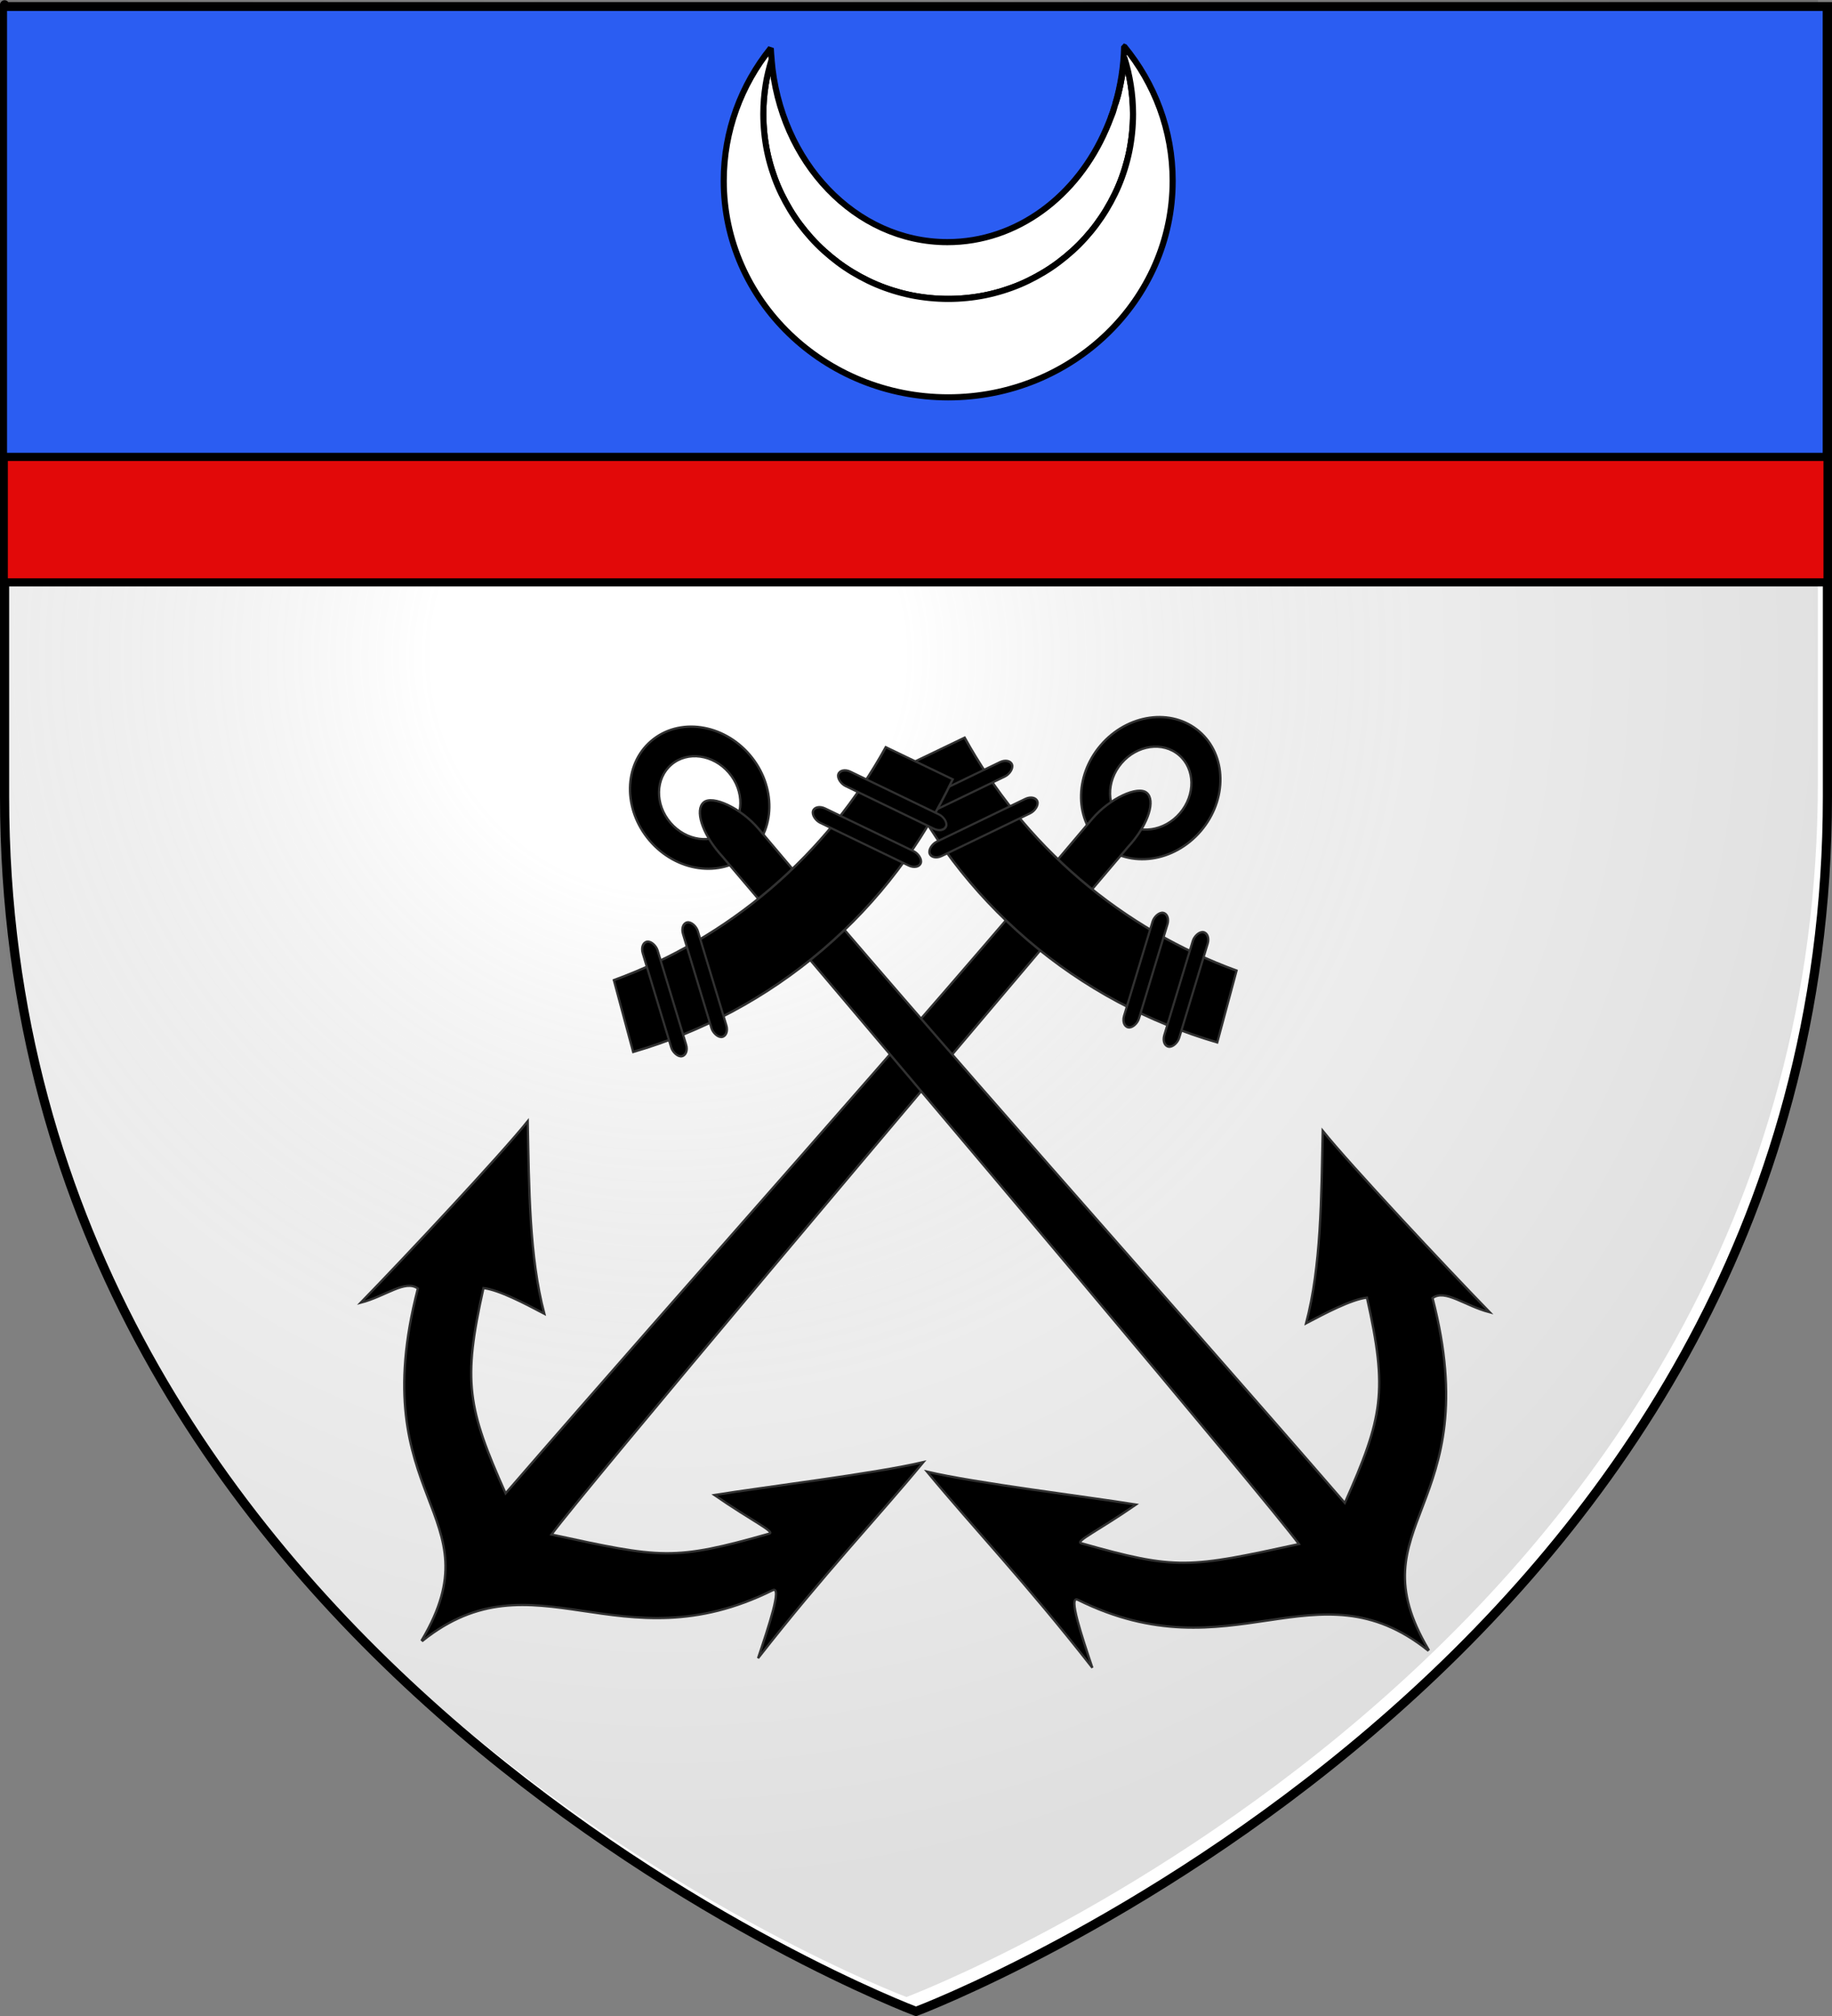 <?xml version="1.0" encoding="UTF-8" standalone="no"?>
<!-- Created with Inkscape (http://www.inkscape.org/) -->

<svg
   xmlns:dc="http://purl.org/dc/elements/1.1/"
   xmlns:cc="http://creativecommons.org/ns#"
   xmlns:rdf="http://www.w3.org/1999/02/22-rdf-syntax-ns#"
   xmlns:svg="http://www.w3.org/2000/svg"
   xmlns="http://www.w3.org/2000/svg"
   xmlns:xlink="http://www.w3.org/1999/xlink"
   xmlns:sodipodi="http://sodipodi.sourceforge.net/DTD/sodipodi-0.dtd"
   xmlns:inkscape="http://www.inkscape.org/namespaces/inkscape"
   version="1.0"
   width="600"
   height="660"
   id="svg2"
   inkscape:version="0.48.1 "
   sodipodi:docname="Blason Francois L'Archiver.svg">
  <rect width="100%" height="100%" fill="#808080" stroke="none"/>
  <sodipodi:namedview
     pagecolor="#ffffff"
     bordercolor="#666666"
     borderopacity="1"
     objecttolerance="10"
     gridtolerance="10"
     guidetolerance="10"
     inkscape:pageopacity="0"
     inkscape:pageshadow="2"
     inkscape:window-width="1280"
     inkscape:window-height="747"
     id="namedview90"
     showgrid="false"
     inkscape:zoom="0.56354268"
     inkscape:cx="503.87424"
     inkscape:cy="521.28428"
     inkscape:window-x="-4"
     inkscape:window-y="-4"
     inkscape:window-maximized="1"
     inkscape:current-layer="svg2" />
  <defs
     id="defs6">
    <linearGradient
       id="linearGradient2893">
      <stop
         id="stop2895"
         style="stop-color:#ffffff;stop-opacity:0.314"
         offset="0" />
      <stop
         id="stop2897"
         style="stop-color:#ffffff;stop-opacity:0.251"
         offset="0.19" />
      <stop
         id="stop2901"
         style="stop-color:#6b6b6b;stop-opacity:0.125"
         offset="0.6" />
      <stop
         id="stop2899"
         style="stop-color:#000000;stop-opacity:0.125"
         offset="1" />
    </linearGradient>
    <radialGradient
       cx="221.445"
       cy="226.331"
       r="300"
       fx="221.445"
       fy="226.331"
       id="radialGradient3163"
       xlink:href="#linearGradient2893"
       gradientUnits="userSpaceOnUse"
       gradientTransform="matrix(1.353,0,0,1.349,-77.629,-85.747)" />
    <radialGradient
       inkscape:collect="always"
       xlink:href="#linearGradient2893"
       id="radialGradient3070"
       gradientUnits="userSpaceOnUse"
       gradientTransform="matrix(1.353,0,0,1.349,-80.755,-90.461)"
       cx="221.445"
       cy="226.331"
       fx="221.445"
       fy="226.331"
       r="300" />
  </defs>
  <path
     inkscape:connector-curvature="0"
     style="fill:#ffffff;fill-opacity:1;fill-rule:evenodd;stroke:none"
     id="path2855"
     d="m 300,658.5 c 0,0 298.5,-112.32 298.5,-397.772 0,-285.452 0,-258.552 0,-258.552 l -597,0 0,258.552 C 1.5,546.18 300,658.5 300,658.5 z" />
  <rect
     style="fill:none;stroke:none"
     id="rect7092"
     y="-7.1054274e-015"
     x="0"
     height="660"
     width="600" />
  <path
     inkscape:connector-curvature="0"
     style="fill:url(#radialGradient3070);fill-opacity:1;fill-rule:evenodd;stroke:none"
     id="path2875"
     d="m 296.874,653.785 c 0,0 298.5,-112.32 298.5,-397.772 0,-285.452 0,-258.552 0,-258.552 l -597,0 0,258.552 c 0,285.452 298.5,397.772 298.5,397.772 z" />
  <g
     id="layer1"
     style="display:inline">
    <path
       d="M 300,658.5 C 300,658.5 1.5,546.18 1.5,260.728 C 1.5,-24.723 1.5,2.176 1.5,2.176 L 598.5,2.176 L 598.5,260.728 C 598.5,546.18 300,658.5 300,658.5 z"
       id="path1411"
       style="opacity:1;fill:none;fill-opacity:1;fill-rule:evenodd;stroke:#000000;stroke-width:3;stroke-linecap:butt;stroke-linejoin:miter;stroke-miterlimit:4;stroke-dasharray:none;stroke-opacity:1" />
  </g>
  <path
     style="fill:#e20909;fill-opacity:1;fill-rule:evenodd;stroke:#000000;stroke-width:2.678;stroke-linecap:round;stroke-linejoin:round;stroke-miterlimit:4;stroke-opacity:1;stroke-dashoffset:0;display:inline"
     d="m 598.55,43.345 -149.331,0 -149.331,0 -149.331,0 -149.331,0 0,36.831 0,36.831 0,36.831 0,36.831 149.331,0 149.331,0 149.331,0 149.331,0 0,-36.831 0,-36.831 0,-36.831 0,-36.831 z"
     id="rect4037-1"
     sodipodi:nodetypes="ccccccccccccccccc"
     inkscape:connector-curvature="0" />
  <path
     style="fill:#2b5df2;fill-opacity:1;fill-rule:evenodd;stroke:#000000;stroke-width:2.678;stroke-linecap:round;stroke-linejoin:round;stroke-miterlimit:4;stroke-opacity:1;stroke-dashoffset:0;display:inline"
     d="m 598.287,2.251 -149.331,0 -149.331,0 -149.331,0 -149.331,0 0,36.831 0,36.831 0,36.831 0,36.831 149.331,0 149.331,0 149.331,0 149.331,0 0,-36.831 0,-36.831 0,-36.831 0,-36.831 z"
     id="rect4037"
     sodipodi:nodetypes="ccccccccccccccccc"
     inkscape:connector-curvature="0" />
  <g
     id="g3932"
     transform="matrix(0.566,0.484,-0.484,0.566,-71.058,-177.383)"
     style="fill:#000000;fill-opacity:1;stroke:#313131;stroke-opacity:1;stroke-width:1;stroke-miterlimit:4;stroke-dasharray:none">
    <path
       inkscape:connector-curvature="0"
       id="path9478"
       d="m 837.104,20.626 c -15.999,0 -28.984,14.7 -28.984,32.813 0,18.113 12.985,32.813 28.984,32.813 15.999,0 28.984,-14.7 28.984,-32.813 0,-18.113 -12.985,-32.813 -28.984,-32.813 z m 0,13.682 c 9.333,0 16.919,8.566 16.919,19.132 2e-5,10.566 -7.586,19.154 -16.919,19.154 -9.333,0 -16.899,-8.588 -16.899,-19.154 0,-10.566 7.566,-19.132 16.899,-19.132 z"
       style="fill:#000000;fill-opacity:1;fill-rule:evenodd;stroke:#313131;stroke-width:1;stroke-miterlimit:4;stroke-opacity:1;stroke-dasharray:none" />
    <path
       inkscape:connector-curvature="0"
       sodipodi:nodetypes="ccccccccccscccsccssc"
       id="path11290"
       d="m 837.124,56.152 c -5.088,0 -10.798,12.413 -10.806,24.205 0.968,131.171 -2.541,262.008 -3.36,393.098 -37.137,-17.68 -46.279,-24.982 -66.055,-62.284 5.834,-3.844 18.076,-6.626 27.686,-8.8 -21.336,-14.754 -40.874,-37.507 -60.562,-59.59 0.598,19.07 -2.179,80.246 -3.972,108.394 6.573,-9.429 8.167,-20.536 15.048,-21.097 42.368,86.767 90.598,52.209 101.781,116.287 l 0.439,0 c 11.883,-61.55 72.981,-47.405 102.563,-116.876 1.892,-4.444 9.053,13.278 14.545,26.872 -2.078,-47.976 -0.233,-80.227 -0.752,-112.784 -12.866,17.61 -46.626,54.419 -60.462,70.749 19.783,-2.044 30.956,-5.157 29.376,-2.78 -24.242,36.475 -28.919,39.04 -72.545,62.536 -1.706,-25.743 -3.294,-246.996 -3.737,-394.354 0.004,-0.099 -0.004,-0.202 0,-0.302 0.023,-0.622 0.04,-1.242 0.04,-1.878 0,-11.807 -4.136,-21.395 -9.229,-21.395 z"
       style="fill:#000000;fill-opacity:1;fill-rule:evenodd;stroke:#313131;stroke-width:1;stroke-miterlimit:4;stroke-opacity:1;stroke-dasharray:none" />
    <g
       transform="matrix(0.857,0,0,0.97,89.453,-152.407)"
       id="g12214"
       style="fill:#000000;fill-opacity:1;stroke:#313131;stroke-width:1.097;stroke-miterlimit:4;stroke-opacity:1;stroke-dasharray:none">
      <path
         inkscape:connector-curvature="0"
         style="fill:#000000;fill-opacity:1;fill-rule:evenodd;stroke:#313131;stroke-width:1.097;stroke-miterlimit:4;stroke-opacity:1;stroke-dasharray:none;display:inline"
         d="m 782.969,249.656 -15.375,30.781 c 33.274,13.14 69.509,20.375 107.438,20.375 38.177,0 74.641,-7.321 108.094,-20.625 l -16.406,-30.406 c -28.844,9.507 -59.672,14.656 -91.688,14.656 -32.156,0 -63.11,-5.194 -92.062,-14.781 z"
         id="path9483" />
      <rect
         style="fill:#000000;fill-opacity:1;fill-rule:evenodd;stroke:#313131;stroke-width:1.097;stroke-miterlimit:4;stroke-opacity:1;stroke-dasharray:none;display:inline"
         id="rect11286"
         width="7.557"
         height="55.421"
         x="-736.609"
         y="638.881"
         transform="matrix(-0.896,0.445,0.445,0.896,0,0)"
         ry="4.897"
         rx="5.277" />
      <rect
         style="fill:#000000;fill-opacity:1;fill-rule:evenodd;stroke:#313131;stroke-width:1.097;stroke-miterlimit:4;stroke-opacity:1;stroke-dasharray:none;display:inline"
         id="rect11288"
         width="7.557"
         height="55.421"
         x="-714.484"
         y="633.699"
         transform="matrix(-0.896,0.445,0.445,0.896,0,0)"
         ry="4.897"
         rx="5.277" />
      <rect
         style="fill:#000000;fill-opacity:1;fill-rule:evenodd;stroke:#313131;stroke-width:1.097;stroke-miterlimit:4;stroke-opacity:1;stroke-dasharray:none"
         id="rect10397"
         width="7.557"
         height="55.421"
         x="830.742"
         y="-141.028"
         transform="matrix(0.896,0.445,-0.445,0.896,0,0)"
         ry="4.897"
         rx="5.277" />
      <rect
         style="fill:#000000;fill-opacity:1;fill-rule:evenodd;stroke:#313131;stroke-width:1.097;stroke-miterlimit:4;stroke-opacity:1;stroke-dasharray:none;display:inline"
         id="rect11284"
         width="7.557"
         height="55.421"
         x="852.867"
         y="-146.211"
         transform="matrix(0.896,0.445,-0.445,0.896,0,0)"
         ry="4.897"
         rx="5.277" />
    </g>
  </g>
  <g
     id="g3932-6"
     transform="matrix(-0.566,0.484,0.484,0.566,677.087,-174.258)"
     style="fill:#000000;fill-opacity:1;stroke:#313131;stroke-opacity:1;stroke-width:1;stroke-miterlimit:4;stroke-dasharray:none">
    <path
       inkscape:connector-curvature="0"
       id="path9478-1"
       d="m 837.104,20.626 c -15.999,0 -28.984,14.7 -28.984,32.813 0,18.113 12.985,32.813 28.984,32.813 15.999,0 28.984,-14.7 28.984,-32.813 0,-18.113 -12.985,-32.813 -28.984,-32.813 z m 0,13.682 c 9.333,0 16.919,8.566 16.919,19.132 2e-5,10.566 -7.586,19.154 -16.919,19.154 -9.333,0 -16.899,-8.588 -16.899,-19.154 0,-10.566 7.566,-19.132 16.899,-19.132 z"
       style="fill:#000000;fill-opacity:1;fill-rule:evenodd;stroke:#313131;stroke-width:1;stroke-miterlimit:4;stroke-opacity:1;stroke-dasharray:none" />
    <path
       inkscape:connector-curvature="0"
       sodipodi:nodetypes="ccccccccccscccsccssc"
       id="path11290-4"
       d="m 837.124,56.152 c -5.088,0 -10.798,12.413 -10.806,24.205 0.968,131.171 -2.541,262.008 -3.36,393.098 -37.137,-17.68 -46.279,-24.982 -66.055,-62.284 5.834,-3.844 18.076,-6.626 27.686,-8.8 -21.336,-14.754 -40.874,-37.507 -60.562,-59.59 0.598,19.07 -2.179,80.246 -3.972,108.394 6.573,-9.429 8.167,-20.536 15.048,-21.097 42.368,86.767 90.598,52.209 101.781,116.287 l 0.439,0 c 11.883,-61.55 72.981,-47.405 102.563,-116.876 1.892,-4.444 9.053,13.278 14.545,26.872 -2.078,-47.976 -0.233,-80.227 -0.752,-112.784 -12.866,17.61 -46.626,54.419 -60.462,70.749 19.783,-2.044 30.956,-5.157 29.376,-2.78 -24.242,36.475 -28.919,39.04 -72.545,62.536 -1.706,-25.743 -3.294,-246.996 -3.737,-394.354 0.004,-0.099 -0.004,-0.202 0,-0.302 0.023,-0.622 0.04,-1.242 0.04,-1.878 0,-11.807 -4.136,-21.395 -9.229,-21.395 z"
       style="fill:#000000;fill-opacity:1;fill-rule:evenodd;stroke:#313131;stroke-width:1;stroke-miterlimit:4;stroke-opacity:1;stroke-dasharray:none" />
    <g
       transform="matrix(0.857,0,0,0.97,89.453,-152.407)"
       id="g12214-2"
       style="fill:#000000;fill-opacity:1;stroke:#313131;stroke-width:1.097;stroke-miterlimit:4;stroke-opacity:1;stroke-dasharray:none">
      <path
         inkscape:connector-curvature="0"
         style="fill:#000000;fill-opacity:1;fill-rule:evenodd;stroke:#313131;stroke-width:1.097;stroke-miterlimit:4;stroke-opacity:1;stroke-dasharray:none;display:inline"
         d="m 782.969,249.656 -15.375,30.781 c 33.274,13.14 69.509,20.375 107.438,20.375 38.177,0 74.641,-7.321 108.094,-20.625 l -16.406,-30.406 c -28.844,9.507 -59.672,14.656 -91.688,14.656 -32.156,0 -63.11,-5.194 -92.062,-14.781 z"
         id="path9483-3" />
      <rect
         style="fill:#000000;fill-opacity:1;fill-rule:evenodd;stroke:#313131;stroke-width:1.097;stroke-miterlimit:4;stroke-opacity:1;stroke-dasharray:none;display:inline"
         id="rect11286-2"
         width="7.557"
         height="55.421"
         x="-736.609"
         y="638.881"
         transform="matrix(-0.896,0.445,0.445,0.896,0,0)"
         ry="4.897"
         rx="5.277" />
      <rect
         style="fill:#000000;fill-opacity:1;fill-rule:evenodd;stroke:#313131;stroke-width:1.097;stroke-miterlimit:4;stroke-opacity:1;stroke-dasharray:none;display:inline"
         id="rect11288-2"
         width="7.557"
         height="55.421"
         x="-714.484"
         y="633.699"
         transform="matrix(-0.896,0.445,0.445,0.896,0,0)"
         ry="4.897"
         rx="5.277" />
      <rect
         style="fill:#000000;fill-opacity:1;fill-rule:evenodd;stroke:#313131;stroke-width:1.097;stroke-miterlimit:4;stroke-opacity:1;stroke-dasharray:none"
         id="rect10397-1"
         width="7.557"
         height="55.421"
         x="830.742"
         y="-141.028"
         transform="matrix(0.896,0.445,-0.445,0.896,0,0)"
         ry="4.897"
         rx="5.277" />
      <rect
         style="fill:#000000;fill-opacity:1;fill-rule:evenodd;stroke:#313131;stroke-width:1.097;stroke-miterlimit:4;stroke-opacity:1;stroke-dasharray:none;display:inline"
         id="rect11284-6"
         width="7.557"
         height="55.421"
         x="852.867"
         y="-146.211"
         transform="matrix(0.896,0.445,-0.445,0.896,0,0)"
         ry="4.897"
         rx="5.277" />
    </g>
  </g>
  <g
     transform="translate(-173.581,-42.29)"
     id="g3829">
    <path
       id="path6446-5-6"
       d="m 537.35,80.903 c 0.233,-0.62 0.502,-1.214 0.719,-1.844 0.238,-0.692 0.407,-1.422 0.625,-2.125 -0.402,1.344 -0.868,2.665 -1.344,3.969 z"
       style="opacity:0.9;fill:#ffffff;fill-opacity:1;fill-rule:evenodd;stroke:#000000;stroke-width:2;stroke-linejoin:bevel;stroke-miterlimit:4;stroke-opacity:1;stroke-dasharray:none"
       inkscape:connector-curvature="0" />
    <path
       id="path6448-1-1"
       d="m 426.288,61.809 c -0.83,2.699 -1.522,5.468 -1.969,8.312 -0.485,3.089 -0.75,6.243 -0.75,9.469 0,2.089 0.106,4.152 0.312,6.188 0.207,2.035 0.503,4.029 0.906,6 0.404,1.971 0.91,3.917 1.5,5.812 0.59,1.896 1.265,3.751 2.031,5.562 0.767,1.811 1.63,3.565 2.562,5.281 0.933,1.716 1.943,3.389 3.031,5 1.089,1.611 2.265,3.16 3.5,4.656 1.235,1.496 2.536,2.942 3.906,4.312 1.37,1.37 2.817,2.672 4.312,3.906 1.496,1.235 3.045,2.411 4.656,3.5 1.611,1.089 3.284,2.099 5,3.031 1.716,0.933 3.47,1.796 5.281,2.562 1.811,0.767 3.667,1.441 5.562,2.031 1.896,0.59 3.842,1.096 5.812,1.5 1.971,0.404 3.965,0.699 6,0.906 2.035,0.207 4.098,0.312 6.188,0.312 2.089,0 4.153,-0.106 6.188,-0.312 2.035,-0.207 4.03,-0.503 6,-0.906 1.97,-0.404 3.917,-0.91 5.812,-1.5 1.895,-0.59 3.752,-1.265 5.562,-2.031 1.81,-0.767 3.566,-1.63 5.281,-2.562 1.715,-0.933 3.39,-1.943 5,-3.031 1.61,-1.089 3.161,-2.265 4.656,-3.5 1.495,-1.235 2.943,-2.536 4.312,-3.906 1.369,-1.37 2.673,-2.817 3.906,-4.312 1.234,-1.496 2.381,-3.045 3.469,-4.656 1.088,-1.611 2.099,-3.284 3.031,-5 0.932,-1.716 1.797,-3.47 2.562,-5.281 0.766,-1.811 1.442,-3.667 2.031,-5.562 0.59,-1.896 1.097,-3.842 1.5,-5.812 0.403,-1.971 0.7,-3.965 0.906,-6 0.207,-2.035 0.312,-4.098 0.312,-6.188 0,-3.226 -0.265,-6.379 -0.75,-9.469 -0.485,-3.089 -1.189,-6.115 -2.125,-9.031 -0.167,2.094 -0.414,4.154 -0.75,6.188 -0.336,2.033 -0.754,4.037 -1.25,6 -0.258,1.02 -0.607,2.001 -0.906,3 -0.063,0.219 -0.122,0.438 -0.188,0.656 -0.218,0.703 -0.387,1.433 -0.625,2.125 -0.217,0.63 -0.485,1.224 -0.719,1.844 -0.441,1.211 -0.935,2.389 -1.438,3.562 -0.018,0.043 -0.044,0.082 -0.062,0.125 -9.411,21.863 -29.11,36.969 -51.969,36.969 -30.172,-1e-5 -54.899,-26.269 -57.594,-59.75 z"
       style="fill:#ffffff;fill-opacity:1;fill-rule:nonzero;stroke:#000000;stroke-width:2;stroke-linejoin:bevel;stroke-miterlimit:4;stroke-opacity:1;stroke-dasharray:none"
       inkscape:connector-curvature="0" />
    <path
       id="path6450-7-4"
       d="m 541.757,57.497 c -0.149,6.549 -1.159,12.842 -2.875,18.781 0.3,-0.999 0.648,-1.98 0.906,-3 0.496,-1.963 0.914,-3.967 1.25,-6 0.336,-2.033 0.583,-4.093 0.75,-6.188 0.936,2.917 1.64,5.942 2.125,9.031 0.485,3.089 0.75,6.243 0.75,9.469 0,2.089 -0.106,4.152 -0.312,6.188 -0.207,2.035 -0.503,4.029 -0.906,6 -0.403,1.971 -0.91,3.917 -1.5,5.812 -0.59,1.896 -1.265,3.751 -2.031,5.562 -0.766,1.811 -1.631,3.565 -2.562,5.281 -0.932,1.716 -1.943,3.389 -3.031,5 -1.088,1.611 -2.235,3.16 -3.469,4.656 -1.234,1.496 -2.537,2.942 -3.906,4.312 -1.369,1.37 -2.818,2.672 -4.312,3.906 -1.495,1.235 -3.046,2.411 -4.656,3.5 -1.61,1.089 -3.285,2.099 -5,3.031 -1.715,0.933 -3.471,1.796 -5.281,2.562 -1.81,0.767 -3.667,1.441 -5.562,2.031 -1.895,0.59 -3.842,1.096 -5.812,1.5 -1.97,0.404 -3.965,0.699 -6,0.906 -2.035,0.207 -4.098,0.312 -6.188,0.312 -2.089,0 -4.152,-0.106 -6.188,-0.312 -2.035,-0.207 -4.029,-0.503 -6,-0.906 -1.971,-0.404 -3.917,-0.91 -5.812,-1.5 -1.896,-0.59 -3.751,-1.265 -5.562,-2.031 -1.811,-0.767 -3.565,-1.63 -5.281,-2.562 -1.716,-0.933 -3.389,-1.943 -5,-3.031 -1.611,-1.089 -3.16,-2.265 -4.656,-3.5 -1.496,-1.235 -2.942,-2.536 -4.312,-3.906 -1.37,-1.37 -2.672,-2.817 -3.906,-4.312 -1.235,-1.496 -2.411,-3.045 -3.5,-4.656 -1.089,-1.611 -2.099,-3.284 -3.031,-5 -0.933,-1.716 -1.796,-3.47 -2.562,-5.281 -0.767,-1.811 -1.441,-3.667 -2.031,-5.562 -0.59,-1.896 -1.096,-3.842 -1.5,-5.812 -0.404,-1.971 -0.699,-3.965 -0.906,-6 -0.207,-2.035 -0.312,-4.098 -0.312,-6.188 0,-3.226 0.265,-6.379 0.75,-9.469 0.446,-2.844 1.139,-5.613 1.969,-8.312 -0.1,-1.246 -0.243,-2.484 -0.281,-3.75 -9.662,12.001 -15.406,27.08 -15.406,43.437 0,39.138 32.944,70.875 73.531,70.875 40.587,0 73.5,-31.737 73.5,-70.875 0,-16.618 -5.934,-31.908 -15.875,-44 z"
       style="fill:#ffffff;fill-opacity:1;fill-rule:nonzero;stroke:#000000;stroke-width:2;stroke-linejoin:bevel;stroke-miterlimit:4;stroke-opacity:1;stroke-dasharray:none"
       inkscape:connector-curvature="0" />
  </g>
</svg>
